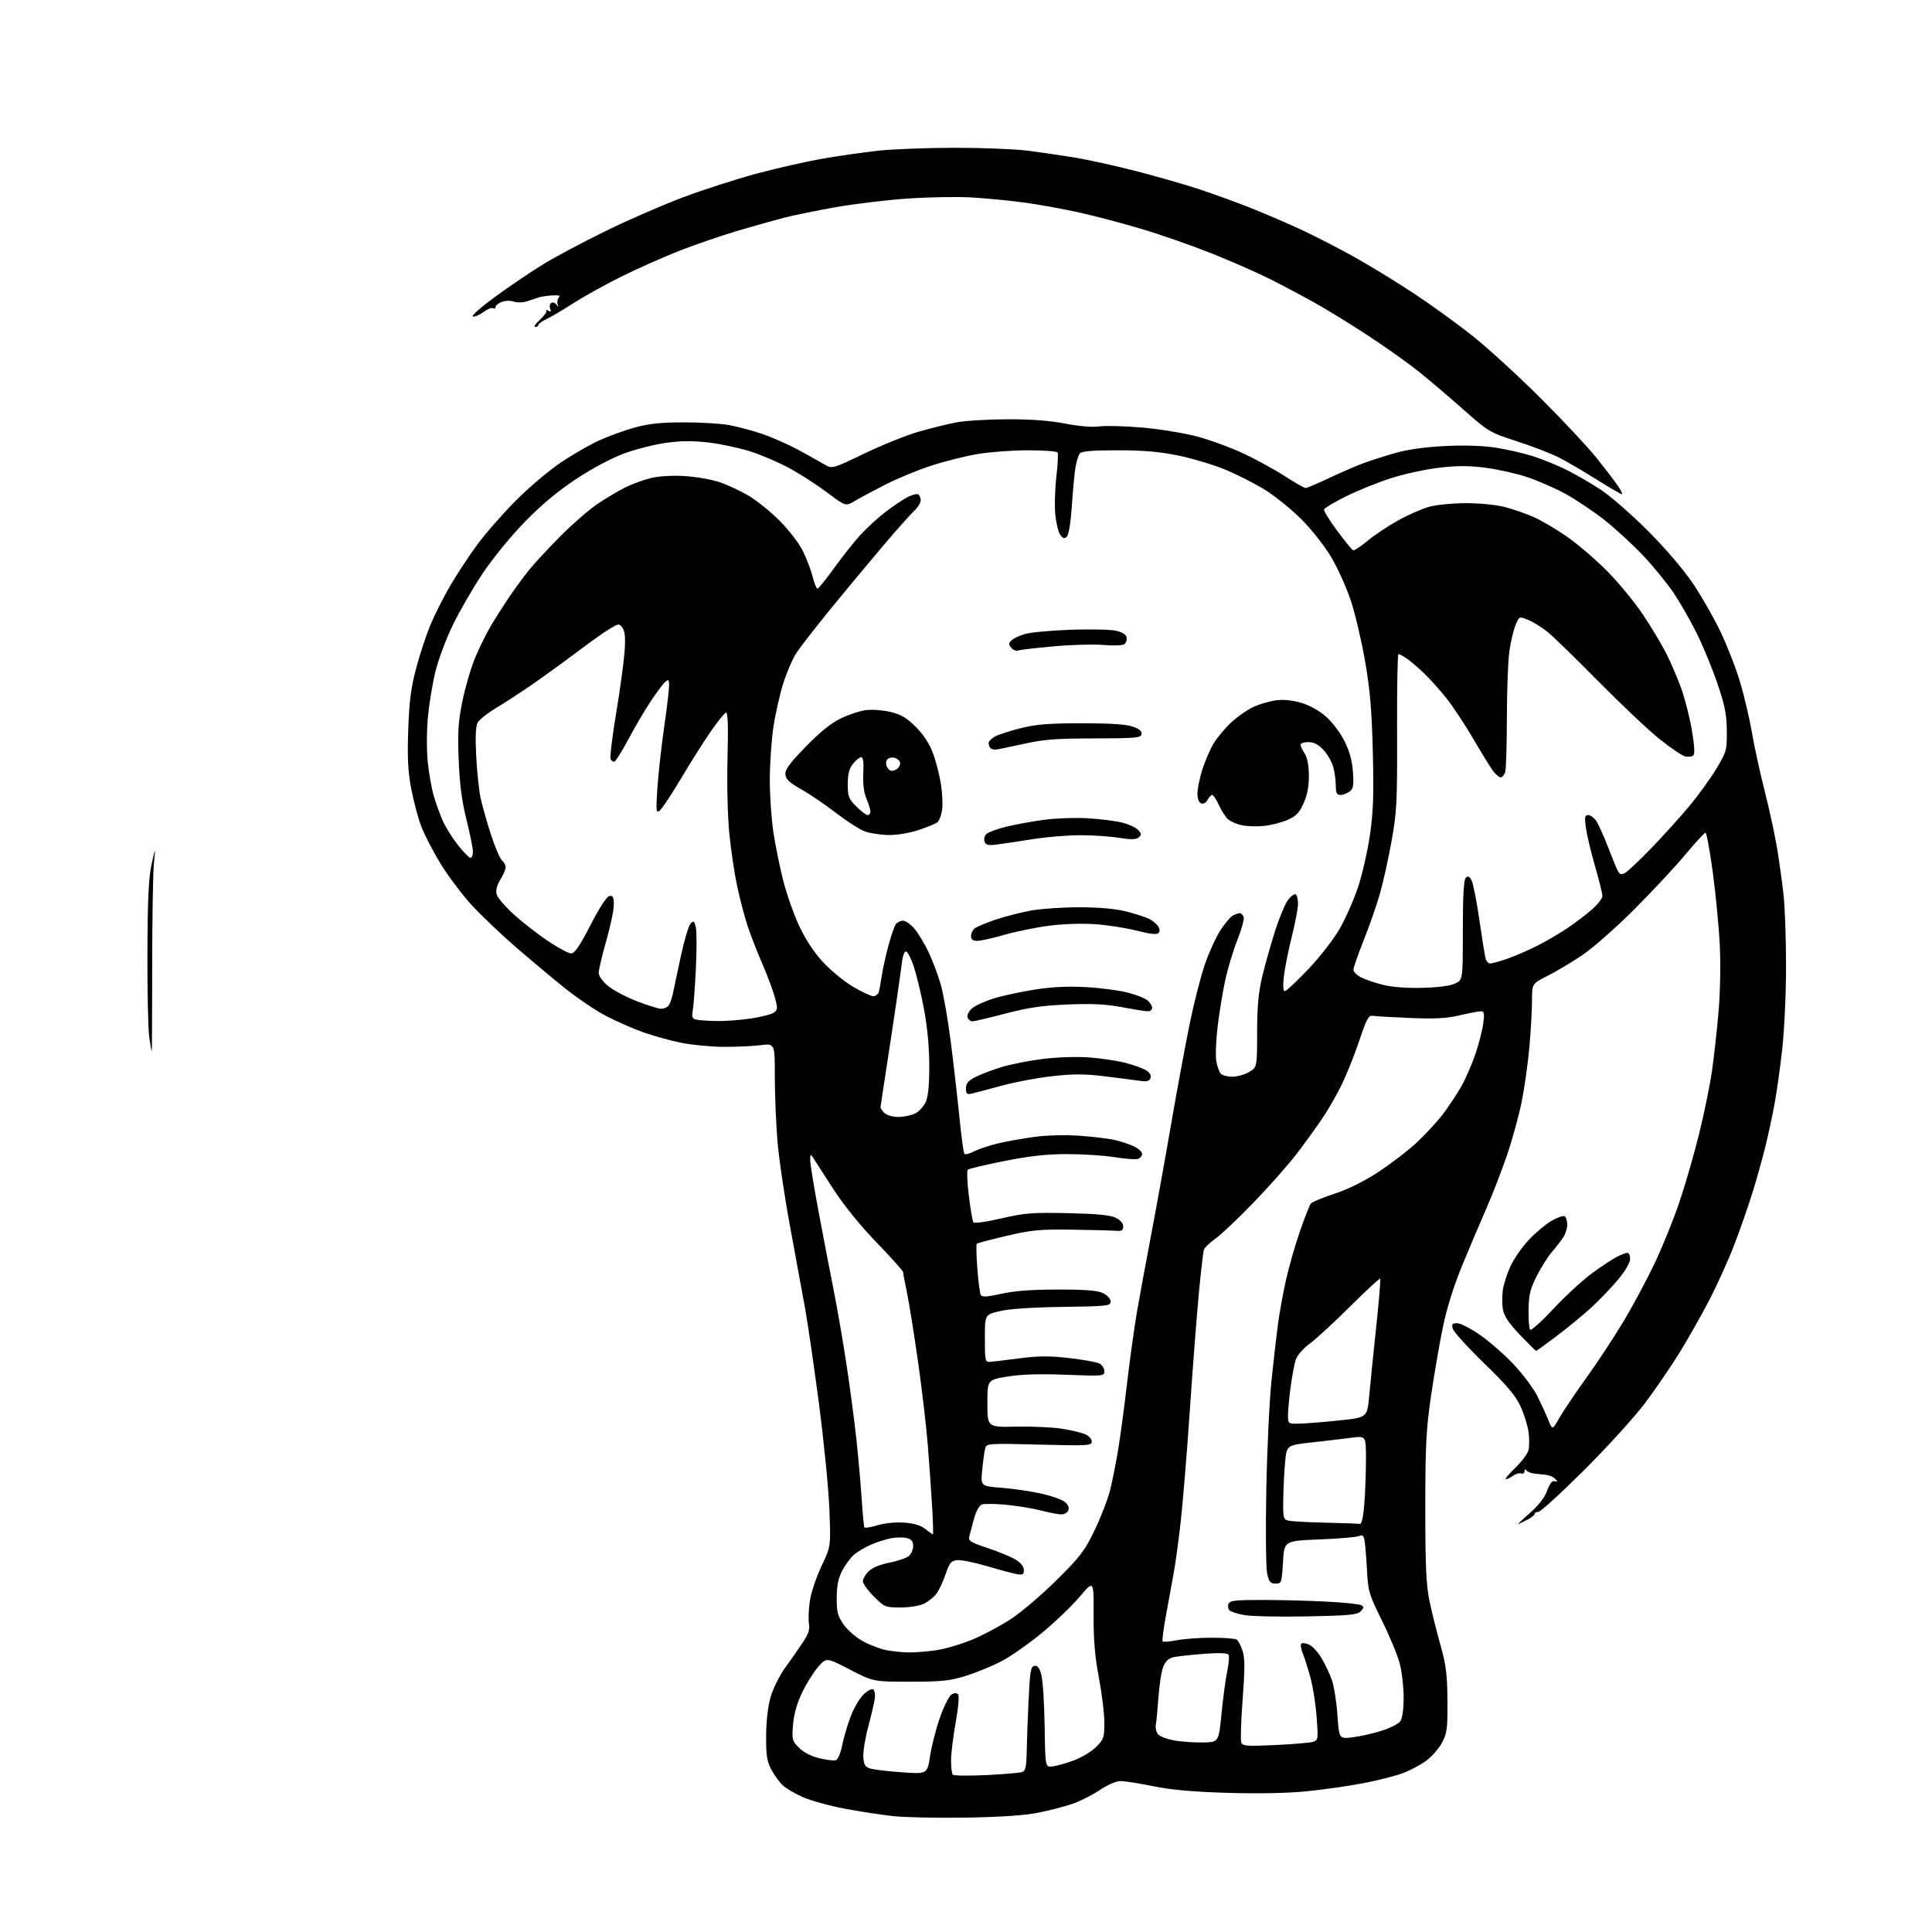 <?xml version="1.0" encoding="UTF-8" standalone="no"?>
<svg 
  version="1.1" 
  xmlns="http://www.w3.org/2000/svg" 
  xmlns:xlink="http://www.w3.org/1999/xlink" 
  xmlns:svg="http://www.w3.org/2000/svg"
  xmlns:rdf="http://www.w3.org/1999/02/22-rdf-syntax-ns#"
  xmlns:cc="http://creativecommons.org/ns#"
  xmlns:dc="http://purl.org/dc/elements/1.1/"
  viewBox="0 0 768 768"
  width="768"
  height="768"
>
<style>svg {background-color: white; }</style>"
<path stroke="none" fill="black" fill-rule="evenodd" d="M384.00,722.53C372.73,722.71 359.68,722.45 355.00,721.93C350.32,721.42 341.63,720.09 335.68,718.96C329.73,717.83 322.31,715.78 319.19,714.41C316.07,713.03 312.46,710.91 311.16,709.70C309.87,708.49 307.84,705.70 306.65,703.50C304.87,700.18 304.51,697.88 304.55,690.00C304.58,684.02 305.26,678.28 306.36,674.50C307.33,671.20 309.90,666.02 312.08,663.00C314.26,659.98 317.40,655.48 319.07,653.00C321.35,649.61 321.97,647.76 321.57,645.50C321.28,643.85 321.44,639.80 321.91,636.50C322.39,633.20 324.48,626.94 326.54,622.60C330.30,614.70 330.30,614.70 329.67,599.60C329.33,591.29 327.47,572.58 325.55,558.00C323.63,543.42 321.18,526.55 320.11,520.50C319.03,514.45 316.33,499.73 314.11,487.79C311.88,475.85 309.60,460.37 309.03,453.39C308.46,446.42 308.00,434.87 308.00,427.74C308.00,414.77 308.00,414.77 302.31,415.48C299.18,415.87 292.50,416.17 287.46,416.14C282.42,416.10 274.80,415.36 270.53,414.47C266.25,413.59 259.55,411.72 255.63,410.32C251.71,408.93 245.10,406.03 240.95,403.88C236.79,401.74 229.09,396.50 223.83,392.24C218.58,387.98 209.81,380.62 204.35,375.88C198.89,371.13 191.38,363.97 187.67,359.96C183.95,355.94 178.41,348.62 175.35,343.67C172.29,338.73 168.74,331.89 167.45,328.47C166.16,325.05 164.36,318.26 163.44,313.38C162.16,306.57 161.89,301.11 162.28,290.00C162.68,278.70 163.38,273.31 165.44,265.59C166.89,260.13 169.42,252.45 171.06,248.50C172.70,244.56 176.17,237.66 178.77,233.17C181.37,228.68 186.20,221.31 189.50,216.80C192.80,212.28 199.80,204.27 205.06,198.98C210.32,193.70 218.47,186.82 223.17,183.69C227.87,180.56 234.67,176.66 238.28,175.03C241.89,173.39 248.14,171.12 252.17,169.99C257.70,168.43 262.48,167.92 271.63,167.90C278.29,167.88 286.46,168.36 289.78,168.96C293.09,169.56 299.06,171.16 303.04,172.51C307.02,173.87 313.47,176.72 317.39,178.85C321.30,180.98 325.92,183.56 327.65,184.58C330.81,186.43 330.81,186.43 343.65,180.26C350.72,176.87 360.39,172.98 365.14,171.61C369.90,170.25 376.65,168.58 380.14,167.91C383.64,167.24 392.80,166.68 400.50,166.67C409.88,166.64 417.45,167.21 423.44,168.39C428.95,169.46 434.13,169.89 436.94,169.51C439.45,169.16 447.16,169.37 454.06,169.96C460.97,170.56 470.86,172.18 476.03,173.56C481.20,174.94 489.57,178.04 494.63,180.43C499.69,182.83 507.03,186.86 510.94,189.40C514.86,191.93 518.49,194.00 519.01,194.00C519.53,194.00 523.68,192.23 528.23,190.08C532.78,187.92 538.98,185.24 542.00,184.12C545.02,183.01 550.88,181.15 555.00,179.98C559.77,178.64 566.94,177.66 574.71,177.29C582.51,176.92 589.73,177.17 594.71,177.97C598.99,178.66 605.42,180.12 609.00,181.23C612.58,182.33 618.65,184.78 622.50,186.67C626.35,188.57 632.65,192.22 636.50,194.78C640.35,197.34 648.69,204.63 655.03,210.97C661.80,217.74 669.17,226.33 672.86,231.78C676.32,236.89 681.34,245.66 684.01,251.28C686.68,256.90 690.20,266.00 691.82,271.50C693.44,277.00 695.54,285.98 696.47,291.45C697.40,296.93 699.66,307.28 701.49,314.45C703.31,321.63 705.52,331.77 706.39,337.00C707.25,342.23 708.42,350.55 708.97,355.50C709.53,360.45 709.98,373.27 709.98,384.00C709.98,394.73 709.30,409.57 708.47,417.00C707.65,424.43 706.25,434.32 705.38,439.00C704.51,443.68 702.91,451.10 701.84,455.50C700.76,459.90 698.50,468.00 696.82,473.50C695.14,479.00 691.77,488.68 689.33,495.00C686.89,501.32 682.29,511.45 679.11,517.50C675.94,523.55 670.70,532.76 667.48,537.96C664.26,543.16 658.26,551.94 654.15,557.46C650.01,563.01 639.16,574.99 629.86,584.25C620.62,593.46 612.36,601.00 611.53,601.00C610.69,601.00 610.00,601.38 610.00,601.84C610.00,602.30 608.76,603.30 607.25,604.06C605.74,604.82 604.07,605.63 603.55,605.87C603.02,606.11 605.05,604.16 608.05,601.54C611.63,598.41 614.02,595.33 615.02,592.56C616.06,589.69 617.01,588.49 618.02,588.80C619.24,589.17 619.27,589.01 618.20,587.88C617.49,587.12 615.91,586.40 614.70,586.28C613.49,586.16 611.38,585.94 610.00,585.78C608.62,585.63 607.17,585.05 606.77,584.50C606.32,583.90 606.02,584.04 606.02,584.86C606.01,585.60 605.42,585.99 604.71,585.72C604.00,585.45 602.56,585.85 601.52,586.61C600.47,587.38 599.17,588.00 598.63,588.00C598.09,588.00 599.73,586.00 602.29,583.55C604.85,581.10 607.23,577.91 607.60,576.48C607.96,575.04 607.97,571.79 607.62,569.26C607.28,566.73 605.85,562.15 604.45,559.08C602.50,554.81 599.11,550.79 590.04,542.00C583.52,535.67 577.89,529.49 577.53,528.25C576.97,526.36 577.25,526.00 579.28,526.00C580.60,526.00 584.82,528.20 588.64,530.89C592.47,533.57 598.52,538.92 602.08,542.77C605.64,546.61 609.75,552.17 611.21,555.13C612.67,558.08 614.60,562.30 615.49,564.50C617.11,568.50 617.11,568.50 619.80,563.74C621.29,561.12 626.14,553.92 630.58,547.74C635.02,541.56 641.70,531.42 645.42,525.21C649.14,518.99 654.68,508.65 657.73,502.23C660.79,495.81 665.23,484.82 667.60,477.81C669.98,470.80 673.53,458.48 675.50,450.42C677.47,442.37 679.71,431.44 680.48,426.14C681.25,420.84 682.42,410.43 683.08,403.00C683.80,394.98 684.03,384.03 683.65,376.00C683.30,368.58 682.04,355.41 680.86,346.75C679.68,338.09 678.38,331.00 677.97,331.00C677.55,331.00 673.93,334.94 669.92,339.75C665.91,344.56 656.75,354.38 649.57,361.56C642.38,368.75 633.12,376.90 629.00,379.67C624.88,382.45 618.69,386.14 615.25,387.87C609.00,391.03 609.00,391.03 608.99,397.76C608.99,401.47 608.53,409.68 607.98,416.00C607.43,422.32 606.04,432.19 604.90,437.92C603.75,443.65 601.05,453.42 598.91,459.63C596.77,465.84 593.17,475.10 590.92,480.21C588.67,485.32 584.39,495.41 581.41,502.64C577.88,511.20 575.14,519.91 573.55,527.64C572.20,534.16 570.09,546.48 568.84,555.00C566.90,568.31 566.58,574.59 566.58,599.50C566.58,622.78 566.92,630.08 568.26,636.50C569.19,640.90 571.14,648.77 572.62,654.00C574.83,661.86 575.31,665.66 575.38,676.00C575.46,687.16 575.23,688.96 573.21,692.76C571.96,695.11 569.11,698.36 566.87,699.98C564.62,701.61 560.42,703.82 557.52,704.91C554.62,705.99 547.58,707.77 541.87,708.86C536.17,709.95 526.13,711.39 519.57,712.05C512.02,712.82 500.46,713.05 488.07,712.69C474.20,712.28 465.59,711.51 458.50,710.06C453.00,708.93 447.14,708.01 445.49,708.00C443.68,708.00 440.34,709.44 437.15,711.58C434.23,713.55 429.35,716.02 426.32,717.06C423.28,718.11 417.13,719.69 412.65,720.58C407.23,721.66 397.64,722.31 384.00,722.53zM392.17,705.62C399.13,705.28 405.55,704.73 406.42,704.39C407.64,703.92 408.03,702.16 408.12,696.64C408.18,692.71 408.52,683.43 408.87,676.01C409.41,664.43 409.74,662.48 411.19,662.20C412.43,661.96 413.18,662.95 413.96,665.84C414.54,668.01 415.13,677.16 415.26,686.15C415.50,702.50 415.50,702.50 418.36,702.19C419.93,702.03 423.76,700.94 426.86,699.79C429.96,698.63 433.96,696.22 435.75,694.44C438.74,691.46 439.00,690.69 439.00,684.77C439.00,681.24 438.02,673.21 436.83,666.92C435.22,658.47 434.68,651.94 434.73,641.81C434.80,628.12 434.80,628.12 429.22,634.70C426.15,638.32 419.42,644.78 414.26,649.05C409.10,653.32 401.87,658.39 398.19,660.32C394.51,662.24 388.12,664.87 384.00,666.16C377.57,668.17 374.41,668.50 361.82,668.50C347.15,668.50 347.15,668.50 337.82,663.67C328.50,658.84 328.50,658.84 325.19,662.66C323.36,664.76 320.49,669.37 318.81,672.90C316.80,677.11 315.57,681.48 315.24,685.61C314.76,691.52 314.91,692.06 317.64,694.79C319.44,696.60 322.51,698.16 325.78,698.95C328.66,699.64 331.62,699.98 332.36,699.69C333.09,699.41 334.17,696.78 334.76,693.84C335.35,690.90 336.85,685.81 338.08,682.51C339.31,679.22 341.59,675.25 343.15,673.70C344.71,672.14 346.48,671.18 347.08,671.55C347.69,671.93 347.98,673.65 347.72,675.37C347.46,677.09 346.27,682.20 345.06,686.72C343.86,691.23 343.02,696.60 343.19,698.65C343.45,701.76 343.96,702.49 346.28,703.11C347.81,703.51 353.46,704.16 358.84,704.54C368.61,705.23 368.61,705.23 369.75,697.86C370.38,693.81 372.16,686.94 373.70,682.59C375.24,678.24 377.28,674.20 378.22,673.61C379.34,672.92 380.26,672.89 380.84,673.52C381.37,674.10 380.99,678.58 379.93,684.50C378.94,690.00 378.10,696.79 378.06,699.58C378.03,702.38 378.34,705.02 378.75,705.46C379.16,705.89 385.20,705.96 392.17,705.62zM506.77,693.69C513.77,693.37 520.52,692.80 521.78,692.43C524.00,691.77 524.04,691.52 523.39,682.63C523.02,677.61 521.93,670.58 520.96,667.00C519.99,663.42 518.61,659.05 517.89,657.29C517.18,655.52 516.91,653.76 517.29,653.38C517.68,652.99 519.08,653.17 520.42,653.78C521.76,654.39 523.99,656.84 525.39,659.23C526.79,661.61 528.62,665.50 529.45,667.87C530.29,670.23 531.27,676.46 531.64,681.70C532.31,691.24 532.31,691.24 537.56,690.62C540.44,690.28 545.58,689.14 548.98,688.08C552.38,687.02 555.79,685.34 556.55,684.33C557.44,683.16 557.95,679.80 557.97,674.96C557.99,670.81 557.31,664.74 556.47,661.46C555.63,658.18 552.45,650.47 549.41,644.33C544.16,633.73 543.85,632.68 543.38,623.83C543.10,618.70 542.66,613.45 542.40,612.16C542.03,610.37 541.51,610.00 540.21,610.61C539.27,611.04 532.20,611.65 524.50,611.95C510.50,612.50 510.50,612.50 510.00,621.00C509.52,629.22 509.42,629.50 507.04,629.50C504.99,629.50 504.44,628.84 503.71,625.50C503.22,623.30 503.07,608.45 503.37,592.50C503.67,576.55 504.60,556.98 505.42,549.00C506.25,541.02 507.40,530.90 507.99,526.50C508.58,522.10 510.01,514.23 511.16,509.00C512.32,503.77 514.82,495.00 516.73,489.50C518.63,484.00 520.60,479.00 521.10,478.40C521.59,477.79 525.79,476.06 530.42,474.55C535.72,472.83 542.12,469.67 547.67,466.05C552.53,462.88 559.32,457.70 562.77,454.54C566.22,451.38 570.99,446.25 573.38,443.15C575.76,440.04 579.13,434.98 580.86,431.91C582.59,428.84 585.12,423.04 586.49,419.04C587.85,415.03 589.25,409.56 589.61,406.88C590.15,402.84 589.99,402.00 588.69,402.00C587.83,402.00 584.06,402.72 580.31,403.60C575.09,404.83 570.46,405.08 560.50,404.66C553.35,404.36 546.65,403.98 545.62,403.81C544.05,403.55 543.19,405.14 540.50,413.20C538.72,418.54 535.67,426.28 533.71,430.40C531.75,434.51 528.24,440.72 525.90,444.19C523.56,447.66 519.01,453.98 515.79,458.24C512.56,462.50 504.79,471.31 498.51,477.82C492.23,484.34 485.28,490.92 483.07,492.45C480.87,493.98 478.83,495.96 478.55,496.86C478.27,497.76 477.37,505.48 476.57,514.00C475.76,522.52 474.16,543.23 473.02,560.00C471.89,576.77 470.26,596.72 469.41,604.32C468.57,611.93 467.29,621.38 466.57,625.32C465.85,629.27 464.46,636.89 463.47,642.25C462.48,647.62 461.90,652.23 462.18,652.51C462.45,652.78 465.06,652.56 467.97,652.00C470.89,651.45 477.15,651.01 481.89,651.02C486.62,651.02 491.00,651.36 491.61,651.77C492.21,652.17 493.26,654.18 493.93,656.23C494.88,659.14 494.89,663.37 493.97,675.49C493.32,684.03 493.08,691.76 493.42,692.65C493.97,694.09 495.58,694.21 506.77,693.69zM478.48,692.65C484.46,692.50 484.46,692.50 485.60,680.98C486.22,674.65 487.25,667.07 487.87,664.15C488.50,661.23 488.72,658.36 488.37,657.78C487.94,657.09 484.65,656.97 478.77,657.41C473.85,657.78 468.46,658.36 466.80,658.69C464.63,659.12 463.40,660.19 462.46,662.45C461.73,664.19 460.85,669.64 460.51,674.56C460.16,679.47 459.69,684.44 459.46,685.59C459.23,686.74 459.60,688.42 460.27,689.32C460.95,690.23 463.97,691.38 467.00,691.89C470.02,692.39 475.19,692.74 478.48,692.65zM361.00,656.87C363.48,656.92 368.48,656.53 372.12,656.00C375.76,655.48 382.34,653.52 386.75,651.67C391.16,649.81 398.08,646.09 402.13,643.41C406.18,640.73 414.27,633.80 420.11,628.02C429.55,618.66 431.22,616.45 435.27,608.00C437.77,602.77 440.52,595.58 441.38,592.00C442.24,588.42 443.62,581.45 444.45,576.50C445.28,571.55 446.89,559.62 448.01,550.00C449.14,540.38 450.92,527.55 451.96,521.50C453.00,515.45 455.49,501.95 457.48,491.50C459.48,481.05 463.11,460.96 465.54,446.85C467.98,432.74 471.36,414.52 473.05,406.35C474.74,398.18 477.43,387.74 479.03,383.15C480.62,378.55 483.35,372.58 485.09,369.87C486.83,367.15 489.06,364.50 490.06,363.97C491.05,363.44 492.30,363.00 492.83,363.00C493.35,363.00 494.05,363.68 494.36,364.50C494.68,365.33 493.58,369.40 491.91,373.56C490.25,377.72 488.04,385.03 487.01,389.81C485.99,394.59 484.62,402.95 483.99,408.39C483.35,413.84 483.13,419.91 483.51,421.89C483.88,423.88 484.64,426.06 485.21,426.75C485.78,427.44 487.88,428.00 489.87,428.00C491.87,427.99 494.90,427.14 496.60,426.10C499.71,424.21 499.71,424.21 499.73,410.35C499.75,399.90 500.26,394.41 501.80,388.00C502.93,383.32 505.23,375.17 506.93,369.88C508.63,364.58 510.95,359.07 512.09,357.62C513.23,356.17 514.57,355.24 515.08,355.55C515.59,355.86 515.99,357.55 515.99,359.31C515.98,361.06 514.85,367.00 513.47,372.50C512.09,378.00 510.68,385.09 510.34,388.25C509.94,391.93 510.09,394.00 510.74,394.00C511.31,394.00 515.54,390.03 520.14,385.18C524.89,380.17 530.31,373.16 532.70,368.93C535.01,364.84 538.25,357.45 539.89,352.50C541.53,347.55 543.64,338.32 544.56,332.00C545.90,322.85 546.14,316.10 545.72,299.00C545.30,282.25 544.62,274.23 542.62,262.72C541.21,254.60 538.66,243.80 536.97,238.72C535.27,233.65 531.83,226.00 529.33,221.72C526.81,217.41 521.56,210.69 517.54,206.64C513.56,202.62 506.97,197.27 502.90,194.74C498.83,192.22 491.65,188.57 486.95,186.64C482.25,184.70 473.85,182.19 468.29,181.06C460.94,179.56 454.38,179.00 444.22,179.00C434.24,179.00 429.96,179.36 429.24,180.25C428.68,180.94 427.91,183.44 427.51,185.81C427.12,188.19 426.48,195.06 426.08,201.09C425.65,207.59 424.85,212.54 424.11,213.27C423.12,214.24 422.58,214.12 421.50,212.65C420.75,211.64 419.85,208.04 419.50,204.65C419.16,201.27 419.34,194.50 419.91,189.61C420.48,184.72 420.70,180.33 420.41,179.86C420.12,179.39 414.79,179.00 408.57,179.00C402.35,179.00 393.27,179.69 388.38,180.53C383.50,181.36 375.23,183.45 370.00,185.17C364.77,186.88 356.68,190.23 352.00,192.61C347.32,194.99 341.85,197.92 339.83,199.12C336.16,201.30 336.16,201.30 328.83,195.80C324.80,192.77 318.12,188.46 314.00,186.21C309.88,183.96 302.97,180.97 298.65,179.57C294.33,178.16 286.83,176.53 282.00,175.95C275.62,175.17 270.94,175.19 264.97,176.00C260.45,176.62 252.99,178.49 248.40,180.15C243.39,181.96 235.74,186.00 229.27,190.25C221.93,195.08 215.40,200.51 208.74,207.32C203.17,213.02 195.95,221.85 191.90,227.90C188.01,233.73 182.64,243.00 179.98,248.50C177.32,254.00 174.21,262.32 173.07,267.00C171.93,271.68 170.59,279.77 170.10,285.00C169.60,290.31 169.57,298.15 170.03,302.77C170.49,307.31 171.56,313.42 172.41,316.33C173.25,319.24 174.87,323.70 175.99,326.24C177.11,328.78 179.84,333.14 182.04,335.93C184.24,338.72 186.49,341.00 187.02,341.00C187.56,341.00 188.00,339.90 188.00,338.56C188.00,337.22 186.84,331.49 185.43,325.81C183.57,318.38 182.71,311.73 182.33,302.00C181.89,290.74 182.15,286.82 183.89,278.37C185.05,272.79 187.35,265.04 189.01,261.13C190.67,257.23 193.40,251.72 195.07,248.89C196.73,246.06 199.95,240.99 202.21,237.62C204.48,234.26 208.15,229.25 210.38,226.50C212.60,223.75 218.27,217.65 222.96,212.94C227.66,208.24 234.20,202.56 237.50,200.33C240.80,198.10 245.75,195.15 248.50,193.78C251.25,192.40 255.92,190.70 258.89,190.00C262.16,189.23 267.45,188.94 272.39,189.26C276.85,189.54 283.03,190.64 286.13,191.69C289.22,192.74 294.38,195.16 297.59,197.05C300.80,198.95 306.37,203.45 309.96,207.05C313.63,210.73 317.68,216.02 319.19,219.11C320.67,222.14 322.41,226.73 323.06,229.31C323.71,231.89 324.56,234.00 324.96,234.00C325.35,234.00 328.27,230.39 331.45,225.99C334.62,221.58 339.25,215.71 341.74,212.95C344.23,210.18 348.79,205.98 351.88,203.60C354.97,201.23 358.98,198.53 360.78,197.60C362.58,196.68 364.50,196.19 365.03,196.52C365.56,196.85 366.00,197.91 366.00,198.88C366.00,199.86 364.83,201.74 363.39,203.08C361.95,204.41 356.19,210.90 350.59,217.50C344.98,224.10 335.70,235.28 329.95,242.34C324.20,249.40 318.25,257.05 316.72,259.34C315.19,261.63 312.80,267.10 311.41,271.50C310.01,275.89 308.23,283.77 307.44,289.00C306.66,294.22 306.01,303.68 306.01,310.00C306.01,316.32 306.66,325.77 307.46,331.00C308.26,336.23 310.02,344.87 311.38,350.21C312.75,355.54 315.61,363.64 317.75,368.21C320.23,373.51 323.65,378.67 327.20,382.50C330.26,385.80 335.62,390.19 339.11,392.25C342.60,394.31 346.22,396.00 347.16,396.00C348.10,396.00 349.09,395.21 349.36,394.25C349.63,393.29 350.14,390.48 350.50,388.00C350.85,385.52 352.03,380.14 353.13,376.04C354.22,371.93 355.59,367.99 356.18,367.29C356.76,366.58 358.05,366.00 359.03,366.00C360.02,366.00 362.06,367.46 363.57,369.25C365.08,371.04 367.61,375.25 369.19,378.62C370.77,381.99 372.94,387.78 374.00,391.50C375.06,395.21 376.85,405.51 377.98,414.38C379.11,423.25 380.64,436.71 381.40,444.30C382.15,451.89 383.04,458.37 383.38,458.71C383.71,459.05 385.45,458.58 387.24,457.67C389.03,456.76 393.20,455.37 396.50,454.57C399.80,453.77 406.32,452.60 411.00,451.96C416.05,451.27 423.35,451.07 429.00,451.47C434.23,451.83 440.50,452.57 442.95,453.12C445.40,453.66 448.89,454.80 450.70,455.66C452.52,456.52 454.00,457.87 454.00,458.65C454.00,459.42 453.30,460.33 452.44,460.66C451.59,460.99 447.43,460.70 443.19,460.01C438.96,459.33 430.46,458.77 424.29,458.77C416.08,458.77 409.40,459.50 399.29,461.52C391.71,463.03 385.15,464.58 384.72,464.96C384.29,465.34 384.47,469.98 385.12,475.27C385.77,480.55 386.57,485.30 386.90,485.83C387.26,486.40 391.71,485.80 398.00,484.34C407.30,482.19 410.33,481.95 424.50,482.25C435.93,482.50 441.36,483.01 443.50,484.06C445.33,484.96 446.50,486.30 446.50,487.51C446.50,489.11 445.91,489.45 443.50,489.26C441.85,489.12 433.98,488.92 426.00,488.81C413.33,488.63 410.06,488.94 400.11,491.28C393.84,492.75 388.51,494.16 388.26,494.41C388.01,494.66 388.12,499.11 388.51,504.30C388.90,509.49 389.53,514.24 389.91,514.85C390.41,515.67 392.66,515.51 398.05,514.30C403.21,513.14 410.12,512.62 420.50,512.61C431.65,512.60 436.27,512.98 438.50,514.06C440.23,514.91 441.50,516.31 441.50,517.39C441.50,519.12 440.26,519.26 422.50,519.51C410.59,519.67 401.26,520.29 397.50,521.18C391.50,522.58 391.50,522.58 391.50,532.04C391.50,540.88 391.63,541.49 393.50,541.37C394.60,541.30 399.85,540.66 405.17,539.97C412.72,538.98 417.07,538.95 424.99,539.85C430.58,540.49 436.01,541.47 437.07,542.04C438.13,542.61 439.00,543.97 439.00,545.08C439.00,547.02 438.54,547.06 423.75,546.49C413.29,546.08 405.99,546.30 400.50,547.20C392.50,548.51 392.50,548.51 392.50,557.93C392.50,567.36 392.50,567.36 404.00,567.11C410.32,566.98 418.53,567.36 422.24,567.95C425.95,568.55 430.11,569.55 431.49,570.18C432.87,570.81 434.00,572.10 434.00,573.05C434.00,574.66 432.46,574.74 413.11,574.25C393.22,573.73 392.20,573.80 391.67,575.60C391.37,576.65 390.82,580.49 390.46,584.14C389.79,590.77 389.79,590.77 398.15,591.42C402.74,591.78 409.81,592.81 413.85,593.71C417.90,594.61 422.14,596.10 423.27,597.02C424.56,598.06 425.10,599.31 424.70,600.34C424.35,601.25 423.10,602.00 421.93,602.00C420.75,602.00 417.14,601.31 413.90,600.47C410.66,599.63 404.44,598.60 400.09,598.18C395.73,597.76 391.36,597.70 390.38,598.04C389.30,598.42 388.04,600.63 387.22,603.59C386.47,606.29 385.62,609.46 385.33,610.64C384.87,612.54 385.68,613.06 392.66,615.39C396.97,616.83 401.96,618.90 403.75,619.99C405.78,621.23 407.00,622.77 407.00,624.10C407.00,625.87 406.54,626.15 404.25,625.75C402.74,625.49 397.37,624.05 392.32,622.56C387.28,621.07 381.92,620.00 380.41,620.18C378.10,620.45 377.40,621.31 375.91,625.72C374.94,628.58 373.32,632.06 372.32,633.43C371.32,634.81 369.08,636.62 367.35,637.47C365.55,638.34 361.53,639.00 357.97,639.00C351.94,639.00 351.59,638.85 347.37,634.63C344.97,632.23 343.00,629.51 343.00,628.59C343.00,627.66 344.03,625.88 345.28,624.63C346.72,623.19 349.85,621.90 353.76,621.13C357.16,620.46 360.63,619.22 361.47,618.38C362.31,617.54 363.00,615.77 363.00,614.45C363.00,612.71 362.30,611.86 360.49,611.41C359.11,611.06 356.30,611.09 354.24,611.47C352.18,611.85 348.48,613.04 346.01,614.13C343.54,615.21 340.46,617.09 339.17,618.30C337.87,619.51 335.87,622.30 334.72,624.50C333.23,627.36 332.63,630.40 332.61,635.15C332.59,640.80 333.00,642.40 335.34,645.76C336.85,647.94 340.30,650.94 343.01,652.41C345.73,653.89 349.87,655.47 352.22,655.94C354.58,656.40 358.52,656.82 361.00,656.87zM519.37,642.55C508.44,642.75 497.30,642.51 494.61,642.02C491.93,641.53 489.28,640.68 488.73,640.13C488.18,639.58 488.01,638.43 488.34,637.57C488.84,636.26 491.03,636.00 501.72,636.00C508.75,636.01 520.21,636.30 527.19,636.66C534.16,637.01 540.46,637.67 541.19,638.11C542.24,638.77 542.18,639.25 540.87,640.55C539.51,641.92 536.07,642.24 519.37,642.55zM370.85,609.94C371.04,609.97 370.90,605.16 370.55,599.25C370.20,593.34 369.44,582.42 368.86,575.00C368.29,567.58 366.52,552.41 364.93,541.31C363.35,530.21 361.37,517.83 360.53,513.81C359.69,509.79 359.00,506.13 359.00,505.67C359.00,505.22 354.25,499.92 348.45,493.90C341.88,487.09 335.37,479.04 331.20,472.58C327.51,466.87 323.96,461.37 323.31,460.35C322.21,458.65 322.11,458.70 322.06,461.05C322.03,462.45 323.56,471.90 325.47,482.05C327.38,492.20 330.08,506.28 331.49,513.34C332.89,520.41 335.16,533.58 336.53,542.62C337.90,551.66 339.66,565.00 340.44,572.27C341.22,579.55 342.16,590.23 342.54,596.00C342.92,601.77 343.40,606.79 343.61,607.15C343.82,607.51 346.14,607.14 348.75,606.34C351.51,605.48 355.92,605.03 359.26,605.25C363.18,605.51 365.90,606.31 367.76,607.76C369.27,608.93 370.66,609.91 370.85,609.94zM540.60,605.78C541.29,605.92 541.94,602.92 542.35,597.75C542.70,593.21 542.99,585.29 542.99,580.13C543.00,570.77 543.00,570.77 537.25,571.52C534.09,571.93 527.00,572.77 521.50,573.38C511.50,574.50 511.50,574.50 510.87,581.00C510.52,584.58 510.18,591.20 510.12,595.73C510.01,603.49 510.13,603.99 512.25,604.49C513.49,604.77 520.12,605.14 527.00,605.29C533.88,605.44 540.00,605.66 540.60,605.78zM516.25,565.93C518.59,565.90 525.67,565.34 532.00,564.68C543.50,563.50 543.50,563.50 544.27,555.00C544.69,550.33 545.94,538.00 547.05,527.61C548.16,517.23 548.87,508.54 548.64,508.30C548.40,508.07 543.10,512.97 536.85,519.19C530.61,525.41 523.38,532.08 520.78,534.00C518.07,536.01 515.64,538.78 515.08,540.50C514.54,542.15 513.62,547.02 513.05,551.32C512.47,555.62 512.00,560.69 512.00,562.57C512.00,565.95 512.06,566.00 516.25,565.93zM610.63,537.00C610.46,537.00 607.58,534.15 604.24,530.67C599.91,526.16 597.95,523.27 597.46,520.66C597.08,518.64 597.06,515.07 597.41,512.74C597.76,510.40 599.14,506.13 600.47,503.26C601.81,500.38 605.04,495.73 607.66,492.93C610.29,490.13 614.35,486.71 616.69,485.34C619.03,483.97 621.40,483.13 621.97,483.48C622.54,483.83 623.00,485.34 623.00,486.84C623.00,488.33 622.24,490.67 621.32,492.03C620.40,493.39 618.37,495.98 616.81,497.79C615.26,499.60 612.58,503.87 610.86,507.28C608.28,512.38 607.71,514.74 607.62,520.65C607.55,524.59 607.84,528.17 608.27,528.59C608.69,529.02 612.84,525.28 617.50,520.29C622.16,515.30 629.01,508.97 632.73,506.23C636.46,503.49 640.94,500.52 642.70,499.63C644.46,498.73 646.37,498.00 646.95,498.00C647.53,498.00 648.00,499.10 648.00,500.45C648.00,501.91 646.05,505.24 643.17,508.70C640.51,511.89 635.69,516.92 632.45,519.88C629.21,522.83 623.05,527.90 618.75,531.13C614.46,534.36 610.80,537.00 610.63,537.00zM357.12,444.00C359.31,444.00 362.36,443.35 363.91,442.55C365.45,441.75 367.34,439.61 368.10,437.80C369.01,435.60 369.45,430.66 369.40,423.00C369.35,415.61 368.55,407.56 367.17,400.46C365.99,394.38 364.19,386.98 363.18,384.01C362.17,381.05 360.85,378.45 360.24,378.25C359.60,378.03 358.91,379.68 358.59,382.19C358.29,384.56 357.36,391.23 356.52,397.00C355.69,402.77 353.89,414.70 352.53,423.50C351.16,432.30 350.04,439.81 350.02,440.18C350.01,440.55 350.71,441.56 351.57,442.43C352.47,443.33 354.84,444.00 357.12,444.00zM386.25,434.73C384.37,435.15 384.00,434.81 384.00,432.64C384.00,430.64 384.87,429.60 387.75,428.13C389.81,427.08 394.44,425.32 398.03,424.21C401.63,423.11 409.00,421.64 414.42,420.96C420.09,420.25 427.92,419.98 432.88,420.34C437.62,420.68 444.20,421.67 447.50,422.53C450.80,423.39 454.50,424.75 455.72,425.55C457.12,426.47 457.71,427.59 457.33,428.59C456.87,429.79 455.83,430.05 453.11,429.65C451.12,429.36 444.89,428.55 439.26,427.86C431.17,426.86 426.76,426.85 418.26,427.80C412.34,428.46 403.23,430.18 398.00,431.62C392.77,433.06 387.49,434.46 386.25,434.73zM60.32,418.00C60.22,418.00 59.77,415.41 59.32,412.25C58.87,409.09 58.55,393.90 58.61,378.50C58.69,357.19 59.09,348.83 60.27,343.50C61.82,336.50 61.82,336.50 61.16,343.50C60.80,347.35 60.50,365.69 60.50,384.25C60.50,402.81 60.42,418.00 60.32,418.00zM284.71,405.88C288.12,405.95 294.30,405.50 298.43,404.88C302.56,404.27 306.70,403.21 307.64,402.52C309.17,401.41 309.20,400.79 308.00,396.39C307.27,393.70 305.01,387.68 302.98,383.00C300.95,378.32 298.33,371.57 297.15,368.00C295.98,364.43 294.14,357.45 293.08,352.50C292.01,347.55 290.60,338.15 289.94,331.60C289.24,324.67 288.93,312.04 289.20,301.33C289.53,288.41 289.34,283.05 288.58,283.29C287.99,283.48 285.33,286.75 282.67,290.57C280.01,294.38 274.72,302.73 270.92,309.13C267.12,315.52 263.26,321.37 262.34,322.13C260.80,323.40 260.72,322.75 261.31,313.50C261.65,308.00 262.85,297.20 263.95,289.50C265.06,281.80 265.98,274.21 265.98,272.63C266.00,270.18 265.78,269.94 264.49,271.01C263.66,271.70 261.01,275.24 258.60,278.88C256.19,282.52 252.20,289.31 249.74,293.96C247.27,298.61 244.80,302.57 244.25,302.75C243.70,302.93 243.00,302.44 242.70,301.66C242.40,300.88 243.41,292.65 244.95,283.37C246.49,274.09 247.99,263.12 248.28,258.98C248.67,253.53 248.44,250.95 247.45,249.60C246.14,247.80 245.99,247.81 242.53,249.85C240.57,251.01 234.59,255.25 229.23,259.28C223.88,263.30 215.90,269.09 211.50,272.13C207.10,275.17 200.69,279.35 197.24,281.41C193.80,283.47 190.48,286.10 189.86,287.27C189.10,288.68 188.91,293.07 189.29,300.44C189.60,306.52 190.37,313.98 191.00,317.00C191.63,320.02 193.49,326.63 195.13,331.68C196.77,336.72 198.76,341.39 199.56,342.05C200.35,342.71 201.00,343.92 201.00,344.75C201.00,345.58 200.05,347.79 198.90,349.66C197.55,351.85 197.01,353.91 197.40,355.44C197.73,356.76 200.81,360.38 204.25,363.50C207.69,366.62 213.80,371.38 217.83,374.08C221.87,376.79 226.01,379.00 227.05,379.00C228.44,379.00 230.45,376.05 234.72,367.75C238.29,360.79 241.17,356.38 242.25,356.18C243.67,355.91 244.00,356.58 244.00,359.68C244.00,361.78 242.65,368.23 241.00,374.00C239.35,379.77 238.00,385.48 238.00,386.68C238.00,387.98 239.51,390.10 241.75,391.95C243.81,393.65 248.97,396.38 253.22,398.02C257.46,399.66 261.79,401.00 262.85,401.00C263.90,401.00 265.21,400.44 265.76,399.75C266.32,399.06 267.08,396.93 267.47,395.00C267.85,393.07 269.29,386.32 270.66,380.00C272.04,373.68 273.78,367.87 274.52,367.09C275.68,365.89 275.99,366.10 276.58,368.48C276.97,370.02 276.99,377.40 276.63,384.89C276.27,392.37 275.71,399.92 275.39,401.66C274.92,404.18 275.17,404.91 276.65,405.29C277.67,405.55 281.29,405.82 284.71,405.88zM386.54,406.00C385.81,406.00 384.96,405.33 384.64,404.51C384.32,403.67 385.03,402.12 386.25,400.98C387.45,399.86 391.37,398.03 394.97,396.92C398.56,395.80 406.00,394.20 411.50,393.35C418.35,392.29 424.75,391.99 431.84,392.40C437.53,392.72 444.95,393.71 448.34,394.58C451.73,395.45 455.29,396.88 456.25,397.74C457.21,398.60 458.00,399.92 458.00,400.65C458.00,401.39 457.25,402.00 456.33,402.00C455.41,402.00 450.80,401.27 446.08,400.38C439.71,399.18 434.15,398.90 424.50,399.29C414.42,399.70 408.85,400.51 399.68,402.91C393.18,404.61 387.27,406.00 386.54,406.00zM565.50,392.68C571.81,392.51 576.61,391.87 578.50,390.94C581.50,389.46 581.50,389.46 581.50,369.79C581.50,356.23 581.86,349.76 582.66,348.95C583.54,348.06 584.09,348.30 584.96,349.92C585.59,351.10 587.00,358.24 588.09,365.78C589.18,373.33 590.31,380.29 590.60,381.25C590.90,382.21 591.71,383.00 592.41,383.00C593.11,383.00 596.12,382.16 599.10,381.14C602.07,380.11 607.43,377.80 611.00,376.00C614.58,374.20 620.16,370.92 623.40,368.72C626.65,366.52 631.04,363.15 633.15,361.24C635.27,359.33 637.00,357.03 636.99,356.13C636.99,355.24 635.65,349.88 634.03,344.23C632.40,338.59 630.77,331.72 630.40,328.98C629.85,324.84 630.01,324.00 631.31,324.00C632.18,324.00 633.60,325.01 634.47,326.25C635.33,327.49 637.43,332.10 639.13,336.50C640.82,340.90 642.63,345.29 643.15,346.26C643.87,347.62 644.51,347.80 645.95,347.03C646.98,346.48 651.64,342.08 656.32,337.26C660.99,332.44 667.81,324.90 671.48,320.50C675.14,316.10 680.02,309.36 682.32,305.52C686.33,298.83 686.50,298.20 686.43,290.52C686.38,284.02 685.67,280.45 682.69,271.68C680.66,265.73 677.00,256.81 674.54,251.87C672.09,246.93 668.00,239.77 665.47,235.95C662.93,232.13 657.42,225.36 653.23,220.90C649.03,216.45 641.94,209.94 637.47,206.45C633.00,202.96 626.00,198.31 621.92,196.11C617.84,193.92 611.12,191.00 607.00,189.63C602.88,188.25 595.53,186.60 590.68,185.96C584.09,185.09 579.42,185.07 572.18,185.91C566.86,186.52 558.23,188.39 553.00,190.07C547.77,191.75 539.70,195.00 535.06,197.31C530.42,199.61 526.48,201.95 526.31,202.50C526.14,203.05 528.50,206.88 531.56,211.00C534.62,215.13 537.48,218.63 537.91,218.78C538.35,218.94 540.91,217.23 543.60,214.99C546.30,212.75 551.79,209.08 555.82,206.85C559.85,204.61 565.47,202.16 568.32,201.40C571.17,200.64 577.71,200.02 582.86,200.01C588.10,200.01 594.84,200.68 598.19,201.55C601.47,202.40 606.61,204.18 609.60,205.50C612.59,206.82 618.49,210.29 622.72,213.20C626.94,216.12 634.13,222.26 638.71,226.86C643.28,231.46 649.75,239.31 653.09,244.30C656.43,249.29 660.65,256.33 662.46,259.94C664.27,263.55 666.91,269.74 668.34,273.70C669.76,277.66 671.64,285.04 672.52,290.09C673.56,296.12 673.77,299.63 673.13,300.27C672.59,300.81 671.10,300.99 669.82,300.67C668.55,300.34 663.90,297.18 659.50,293.63C655.10,290.08 644.30,279.88 635.50,270.97C626.70,262.05 617.67,253.24 615.42,251.40C613.18,249.55 609.68,247.34 607.63,246.49C603.92,244.94 603.92,244.94 602.46,248.44C601.66,250.36 600.56,254.99 600.02,258.72C599.48,262.45 599.02,274.27 599.01,285.00C598.99,295.73 598.70,305.51 598.37,306.75C598.04,307.99 597.23,309.00 596.57,309.00C595.91,309.00 594.47,307.76 593.37,306.25C592.27,304.74 588.74,299.00 585.53,293.50C582.33,288.00 577.55,280.80 574.93,277.50C572.31,274.20 568.21,269.65 565.83,267.40C563.45,265.14 560.39,262.55 559.03,261.65C557.67,260.74 556.26,260.00 555.90,260.00C555.54,260.00 555.29,273.84 555.36,290.75C555.46,318.84 555.27,322.62 553.15,334.44C551.87,341.56 549.76,351.07 548.45,355.58C547.14,360.08 544.26,368.33 542.04,373.91C539.82,379.48 538.00,384.69 538.00,385.49C538.00,386.29 539.35,387.64 540.99,388.50C542.64,389.35 546.57,390.69 549.74,391.49C553.35,392.40 559.23,392.84 565.50,392.68zM388.48,374.00C386.72,374.00 386.00,373.46 386.00,372.12C386.00,371.09 386.62,369.73 387.37,369.11C388.13,368.48 391.87,366.90 395.69,365.60C399.51,364.30 405.98,362.65 410.07,361.92C414.16,361.20 422.90,360.63 429.50,360.66C437.32,360.69 443.73,361.29 447.90,362.37C451.42,363.29 455.43,364.59 456.81,365.27C458.19,365.95 459.80,367.28 460.39,368.22C461.09,369.36 461.12,370.28 460.47,370.93C459.81,371.59 456.93,371.26 451.99,369.98C447.87,368.91 440.45,367.75 435.50,367.39C430.15,367.01 422.64,367.25 417.00,367.99C411.77,368.67 403.78,370.30 399.23,371.61C394.69,372.93 389.85,374.00 388.48,374.00zM396.77,335.64C392.86,336.16 391.93,335.98 391.38,334.56C391.02,333.60 391.34,332.27 392.11,331.53C392.88,330.81 396.44,329.50 400.03,328.62C403.63,327.74 410.38,326.50 415.03,325.88C419.69,325.25 427.55,324.98 432.50,325.28C437.45,325.58 443.61,326.36 446.19,327.02C448.77,327.67 451.59,329.00 452.46,329.96C453.83,331.47 453.85,331.88 452.63,332.89C451.57,333.77 449.58,333.81 444.85,333.05C441.36,332.48 434.45,332.01 429.50,332.01C424.55,332.01 416.23,332.69 411.00,333.51C405.77,334.34 399.37,335.29 396.77,335.64zM353.28,331.93C350.10,331.89 345.83,331.24 343.78,330.49C341.73,329.74 336.56,326.42 332.28,323.12C328.00,319.82 321.80,315.61 318.50,313.77C313.98,311.25 312.43,309.81 312.21,307.94C311.97,305.99 313.69,303.62 320.21,296.91C325.85,291.10 330.34,287.47 334.26,285.56C337.44,284.02 342.01,282.53 344.43,282.26C346.85,281.98 351.20,282.33 354.11,283.03C358.16,284.00 360.47,285.37 364.05,288.96C367.05,291.96 369.47,295.64 370.83,299.29C372.00,302.40 373.44,307.98 374.03,311.68C374.62,315.39 374.82,320.10 374.47,322.15C374.13,324.20 373.32,326.32 372.67,326.85C372.03,327.38 368.70,328.76 365.28,329.91C361.63,331.14 356.68,331.97 353.28,331.93zM502.50,328.32C499.75,328.60 495.81,328.49 493.75,328.07C491.69,327.66 489.17,326.56 488.14,325.63C487.12,324.70 485.47,322.15 484.49,319.97C483.50,317.79 482.33,316.00 481.88,316.00C481.44,316.00 480.60,316.88 480.02,317.96C479.40,319.12 478.36,319.69 477.48,319.36C476.59,319.01 476.00,317.48 476.00,315.48C476.00,313.66 476.85,309.45 477.88,306.12C478.92,302.80 480.91,298.12 482.31,295.73C483.71,293.34 486.95,289.46 489.50,287.10C492.06,284.75 496.10,281.96 498.48,280.90C500.87,279.85 504.82,278.71 507.26,278.38C510.08,277.99 513.70,278.35 517.19,279.37C520.58,280.35 524.37,282.46 527.13,284.88C529.60,287.06 532.87,291.40 534.48,294.65C536.47,298.66 537.52,302.52 537.82,306.92C538.18,312.29 537.96,313.56 536.44,314.67C535.44,315.40 533.80,316.00 532.81,316.00C531.39,316.00 531.00,315.20 530.99,312.25C530.99,310.19 530.53,306.85 529.97,304.83C529.41,302.81 527.66,299.77 526.07,298.08C524.06,295.92 522.27,295.00 520.10,295.00C518.39,295.00 517.00,295.47 517.00,296.04C517.00,296.60 517.73,298.19 518.63,299.55C519.67,301.14 520.27,304.26 520.30,308.27C520.33,312.55 519.68,316.00 518.21,319.29C516.49,323.15 515.25,324.44 511.79,325.94C509.43,326.96 505.25,328.03 502.50,328.32zM344.90,324.00C345.50,324.00 346.00,323.38 346.00,322.62C346.00,321.86 345.29,319.54 344.42,317.47C343.38,314.97 342.95,311.53 343.17,307.34C343.40,302.95 343.14,301.00 342.32,301.00C341.67,301.00 340.21,302.19 339.07,303.63C337.55,305.57 337.00,307.72 337.00,311.73C337.00,316.62 337.36,317.56 340.40,320.60C342.27,322.47 344.30,324.00 344.90,324.00zM356.17,305.91C357.24,305.34 357.98,304.11 357.80,303.18C357.62,302.26 356.47,301.36 355.24,301.18C353.89,300.99 352.75,301.49 352.38,302.44C352.05,303.31 352.32,304.69 352.99,305.49C353.91,306.60 354.69,306.70 356.17,305.91zM395.51,298.00C394.86,298.00 394.03,297.70 393.67,297.33C393.30,296.97 393.00,296.08 393.00,295.36C393.00,294.64 394.24,293.43 395.75,292.66C397.26,291.90 401.88,290.43 406.00,289.40C411.82,287.94 417.19,287.51 430.00,287.51C441.29,287.50 447.70,287.92 450.30,288.85C452.93,289.77 454.01,290.70 453.79,291.85C453.51,293.31 451.38,293.50 434.99,293.53C419.58,293.55 414.85,293.92 406.59,295.78C401.14,297.00 396.15,298.00 395.51,298.00zM404.61,258.60C403.90,258.87 402.72,258.37 402.00,257.50C400.89,256.17 400.91,255.67 402.09,254.54C402.86,253.79 405.30,252.65 407.50,252.01C409.70,251.37 417.80,250.62 425.50,250.34C433.20,250.06 441.30,250.23 443.49,250.71C446.14,251.29 447.61,252.21 447.84,253.42C448.04,254.43 447.59,255.65 446.85,256.13C446.11,256.60 442.35,256.72 438.50,256.38C434.65,256.05 425.74,256.30 418.70,256.94C411.66,257.58 405.32,258.32 404.61,258.60zM644.86,196.47C644.66,196.66 640.23,194.12 635.00,190.82C629.77,187.52 622.90,183.50 619.73,181.89C616.55,180.27 609.00,177.35 602.95,175.40C592.22,171.93 591.71,171.63 581.73,162.81C576.10,157.83 568.18,151.09 564.12,147.82C560.06,144.56 551.06,138.16 544.12,133.60C537.18,129.04 527.45,123.05 522.50,120.29C517.55,117.53 509.45,113.24 504.50,110.76C499.55,108.28 489.20,103.74 481.50,100.68C473.80,97.61 461.43,93.29 454.00,91.07C446.57,88.85 435.55,85.93 429.50,84.58C423.45,83.23 413.77,81.45 408.00,80.63C402.23,79.82 392.55,78.86 386.50,78.50C380.45,78.15 368.66,78.35 360.30,78.96C351.94,79.56 339.12,81.12 331.80,82.43C324.49,83.74 315.57,85.56 312.00,86.47C308.43,87.38 300.10,89.72 293.50,91.66C286.90,93.61 276.32,97.24 270.00,99.72C263.68,102.20 253.32,106.81 247.00,109.95C240.68,113.09 232.18,117.80 228.11,120.41C224.05,123.03 219.21,125.89 217.36,126.77C215.51,127.65 214.00,128.74 214.00,129.19C214.00,129.63 213.44,129.99 212.75,129.97C212.06,129.95 212.93,128.64 214.67,127.06C216.41,125.47 217.54,123.84 217.17,123.43C216.80,123.02 217.14,123.05 217.92,123.50C218.97,124.11 219.18,123.90 218.71,122.70C218.37,121.80 218.57,120.77 219.16,120.40C219.74,120.04 220.67,120.36 221.21,121.12C221.99,122.22 222.08,122.17 221.67,120.87C221.39,119.98 221.62,118.78 222.19,118.21C222.90,117.50 222.02,117.26 219.36,117.45C217.24,117.59 214.82,117.96 214.00,118.27C213.18,118.57 211.15,119.25 209.49,119.77C207.80,120.31 205.50,120.36 204.23,119.89C202.96,119.42 200.90,119.47 199.49,120.00C198.12,120.52 197.00,121.44 197.00,122.03C197.00,122.63 196.56,122.85 196.02,122.51C195.48,122.18 193.73,122.88 192.12,124.07C190.51,125.26 188.62,126.04 187.92,125.81C187.22,125.57 191.34,121.97 197.08,117.79C202.81,113.62 211.32,107.87 216.00,105.01C220.68,102.15 231.70,96.28 240.50,91.96C249.30,87.63 263.18,81.58 271.35,78.50C279.52,75.43 292.79,71.15 300.85,68.99C308.91,66.84 320.68,64.17 327.00,63.07C333.32,61.97 343.23,60.55 349.00,59.92C354.77,59.28 368.50,58.76 379.50,58.75C390.50,58.74 403.55,59.26 408.50,59.89C413.45,60.53 421.77,61.75 427.00,62.59C432.23,63.44 443.27,65.87 451.55,68.00C459.83,70.13 471.31,73.43 477.05,75.34C482.80,77.24 492.11,80.64 497.74,82.89C503.38,85.14 512.38,89.03 517.74,91.54C523.10,94.04 532.44,98.85 538.49,102.23C544.55,105.60 555.12,112.08 562.00,116.62C568.88,121.16 579.45,128.81 585.50,133.63C591.55,138.45 603.73,149.61 612.58,158.44C621.42,167.27 631.34,177.88 634.63,182.00C637.92,186.12 641.65,190.99 642.91,192.81C644.18,194.63 645.06,196.27 644.86,196.47z" />

</svg>